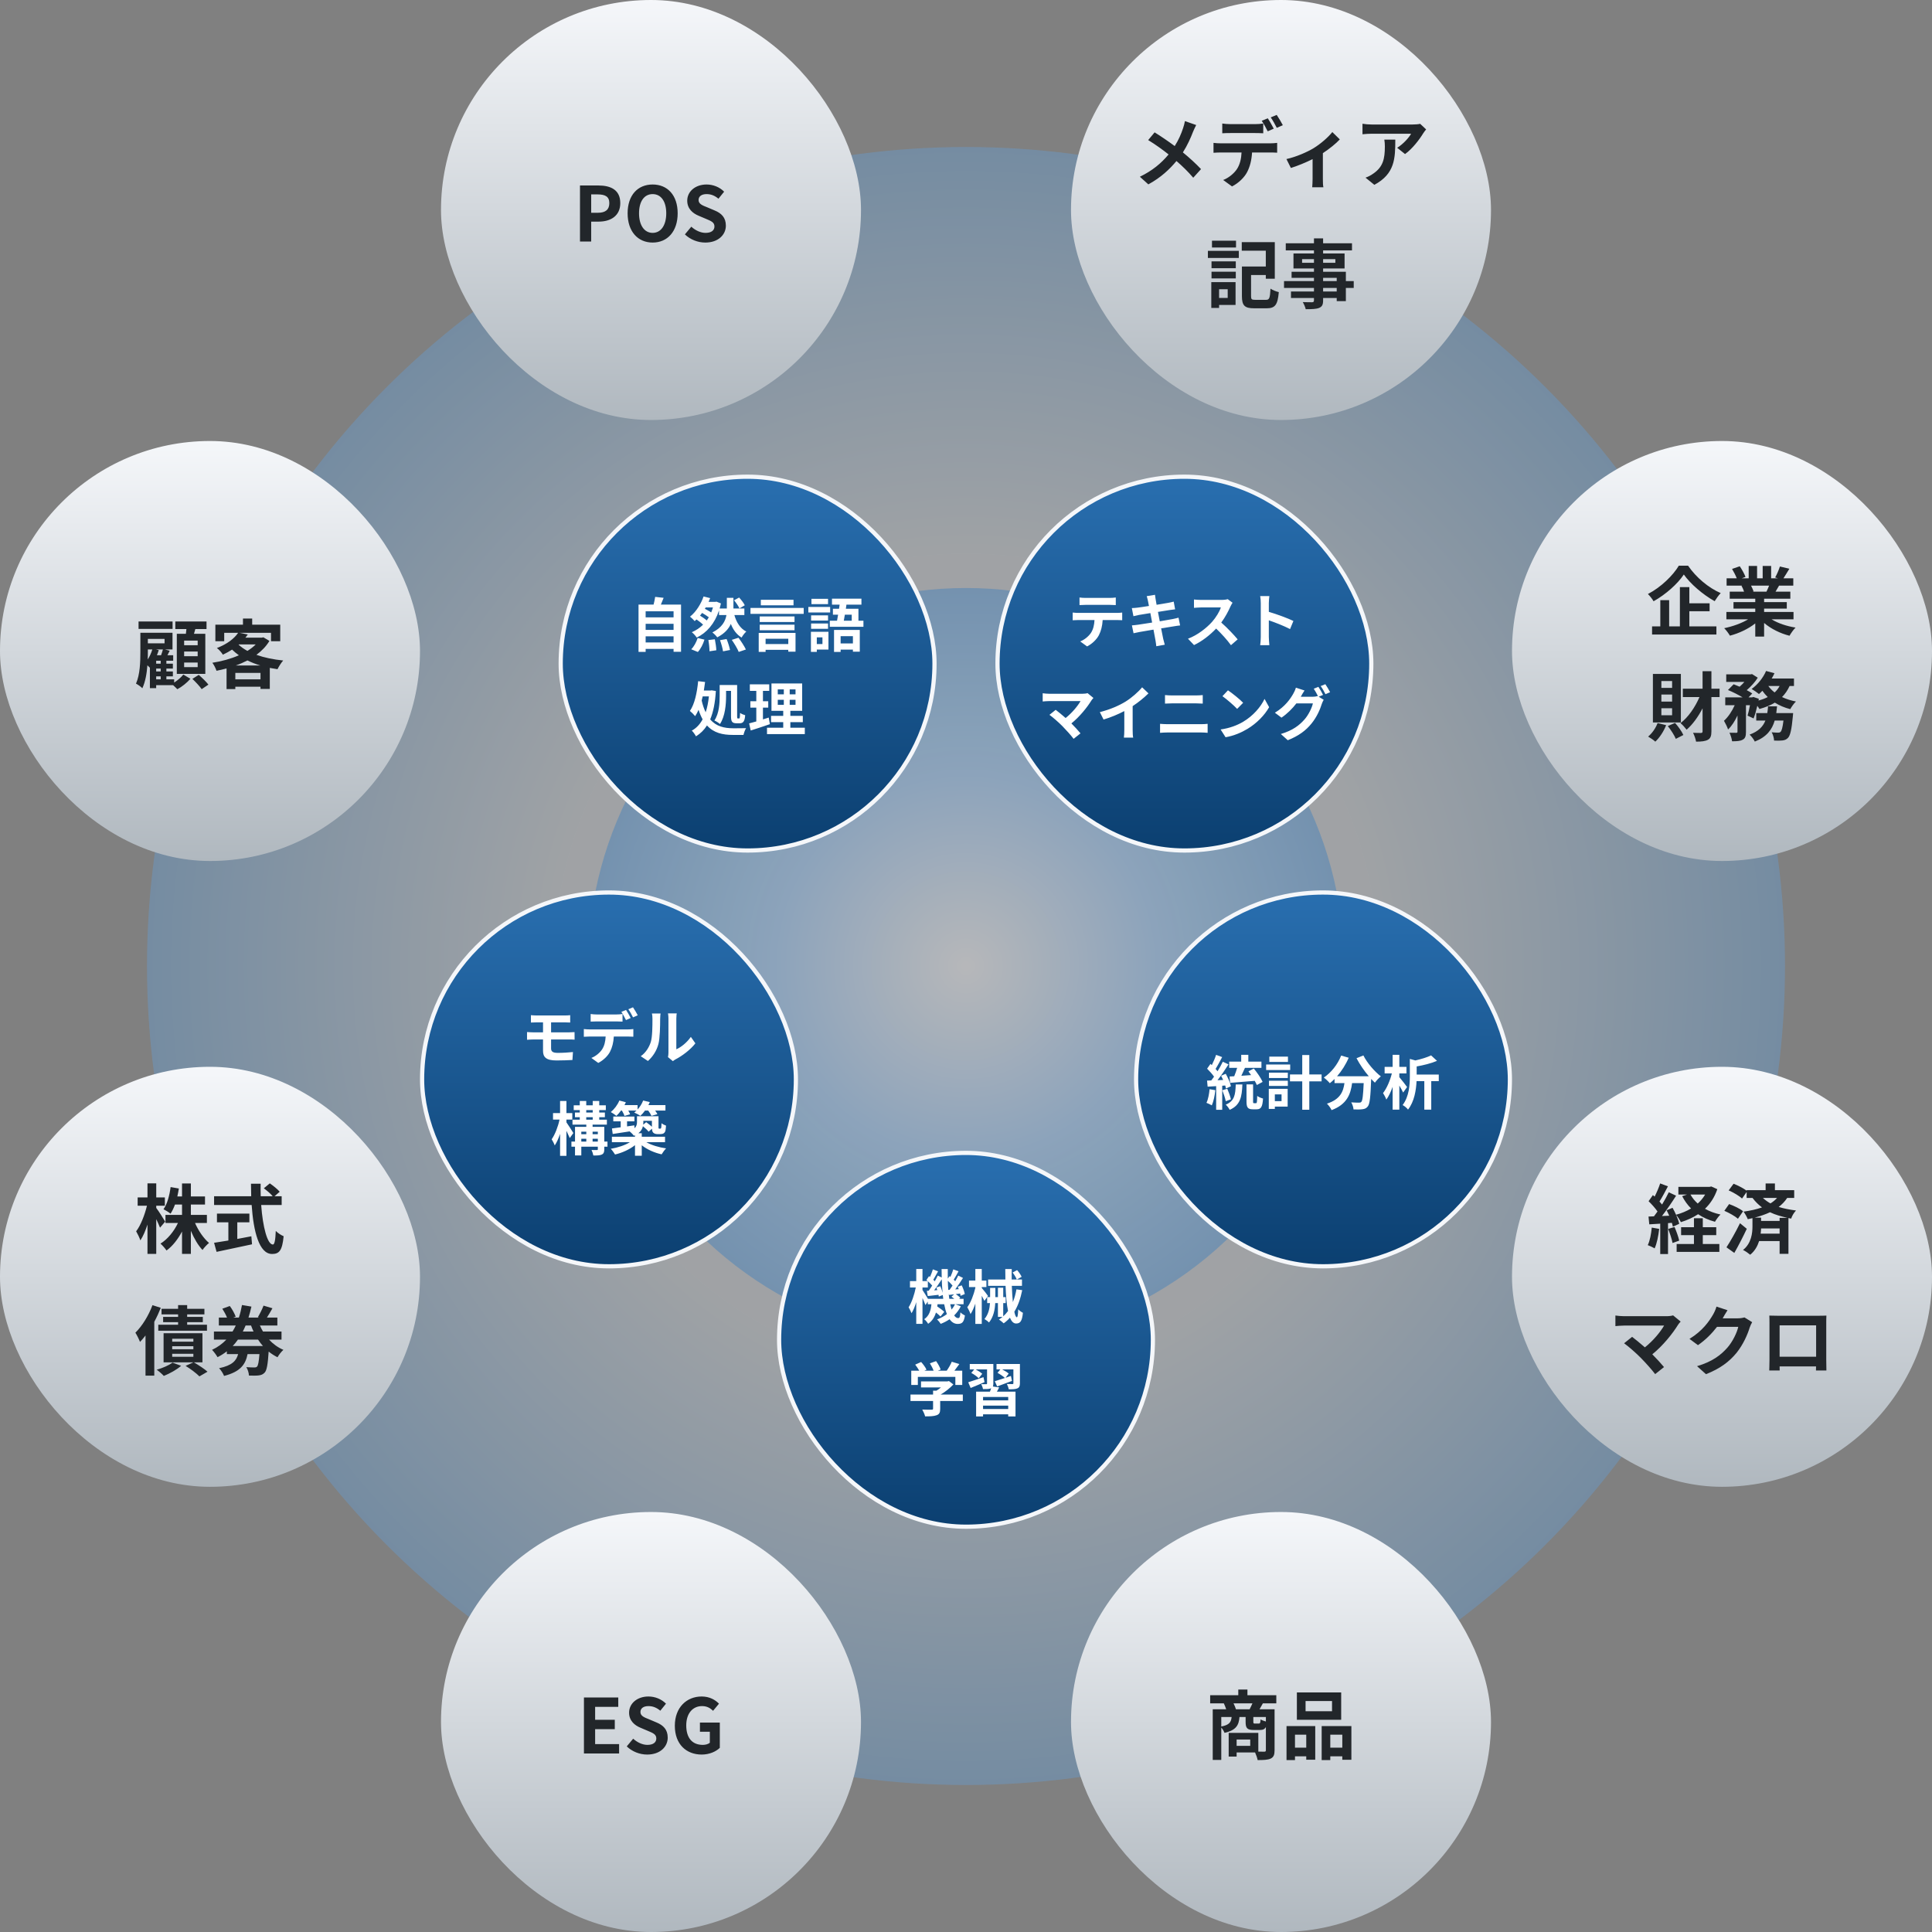 <svg width="460" height="460" viewBox="0 0 460 460" fill="none" xmlns="http://www.w3.org/2000/svg">
<rect x="0" y="0" width="460" height="460" fill="#808080" stroke="none"/>
<circle opacity="0.3" cx="230" cy="230" r="195" fill="url(#paint0_radial_58_1372)"/>
<circle opacity="0.3" cx="230" cy="230" r="90" fill="url(#paint1_radial_58_1372)"/>
<rect x="237.5" y="113.5" width="89" height="89" rx="44.5" fill="url(#paint2_linear_58_1372)"/>
<rect x="237.5" y="113.5" width="89" height="89" rx="44.5" stroke="#F5F7FA"/>
<path d="M257.026 142.262C257.488 142.332 258.062 142.36 258.524 142.36H264.152C264.628 142.36 265.188 142.332 265.664 142.262V144.068C265.188 144.04 264.642 144.012 264.152 144.012H258.538C258.048 144.012 257.46 144.04 257.026 144.068V142.262ZM255.402 145.846C255.822 145.888 256.312 145.93 256.746 145.93H265.916C266.21 145.93 266.826 145.902 267.19 145.846V147.666C266.84 147.638 266.308 147.624 265.916 147.624H262.542C262.458 149.066 262.15 150.242 261.646 151.222C261.156 152.188 260.078 153.28 258.832 153.91L257.194 152.72C258.188 152.342 259.168 151.53 259.728 150.718C260.302 149.85 260.54 148.8 260.596 147.624H256.746C256.326 147.624 255.794 147.652 255.402 147.68V145.846ZM273.308 143.004C273.224 142.598 273.126 142.276 273.028 141.94L275.002 141.618C275.044 141.898 275.086 142.374 275.156 142.71C275.184 142.906 275.268 143.368 275.38 143.998C276.57 143.802 277.634 143.634 278.138 143.536C278.586 143.452 279.118 143.34 279.454 143.242L279.79 145.076C279.482 145.104 278.922 145.188 278.502 145.244C277.928 145.342 276.864 145.51 275.702 145.692C275.842 146.392 275.982 147.162 276.136 147.932C277.396 147.722 278.544 147.526 279.174 147.4C279.72 147.288 280.238 147.176 280.602 147.064L280.98 148.912C280.602 148.94 280.028 149.038 279.496 149.122C278.824 149.234 277.69 149.416 276.458 149.612C276.682 150.76 276.878 151.698 276.962 152.132C277.06 152.552 277.2 153.056 277.326 153.504L275.31 153.868C275.24 153.35 275.198 152.86 275.114 152.454C275.044 152.048 274.862 151.082 274.638 149.906C273.21 150.144 271.894 150.368 271.292 150.48C270.69 150.592 270.214 150.69 269.892 150.774L269.5 148.898C269.878 148.884 270.508 148.8 270.956 148.744C271.6 148.66 272.902 148.45 274.316 148.226C274.176 147.47 274.022 146.686 273.896 145.972C272.664 146.168 271.586 146.35 271.152 146.42C270.704 146.518 270.34 146.588 269.864 146.714L269.486 144.782C269.934 144.768 270.354 144.74 270.788 144.684C271.278 144.628 272.356 144.474 273.56 144.278C273.448 143.69 273.35 143.228 273.308 143.004ZM293.464 143.508C293.352 143.662 293.1 144.096 292.974 144.376C292.498 145.468 291.714 146.966 290.776 148.226C292.162 149.43 293.856 151.222 294.682 152.23L293.086 153.616C292.176 152.356 290.874 150.928 289.558 149.654C288.074 151.222 286.212 152.678 284.294 153.588L282.852 152.076C285.106 151.236 287.276 149.528 288.592 148.058C289.516 147.008 290.37 145.622 290.678 144.628H285.932C285.344 144.628 284.574 144.712 284.28 144.726V142.738C284.658 142.794 285.512 142.836 285.932 142.836H290.874C291.476 142.836 292.036 142.752 292.316 142.654L293.464 143.508ZM300.184 151.656V143.606C300.184 143.116 300.142 142.416 300.044 141.926H302.228C302.172 142.416 302.102 143.032 302.102 143.606V145.678C303.978 146.224 306.666 147.218 307.954 147.848L307.156 149.78C305.714 149.024 303.614 148.212 302.102 147.694V151.656C302.102 152.062 302.172 153.042 302.228 153.616H300.044C300.128 153.056 300.184 152.216 300.184 151.656ZM260.342 166.18C260.146 166.404 259.978 166.586 259.866 166.768C258.858 168.406 257.066 170.646 255.092 172.242C255.89 173.04 256.716 173.95 257.262 174.608L255.624 175.91C255.036 175.126 253.86 173.81 252.95 172.886C252.138 172.06 250.71 170.8 249.87 170.198L251.354 169.008C251.914 169.428 252.838 170.184 253.72 170.954C255.302 169.694 256.618 168.07 257.276 166.922H249.87C249.31 166.922 248.554 166.992 248.26 167.02V165.06C248.624 165.116 249.394 165.186 249.87 165.186H257.64C258.172 165.186 258.648 165.13 258.942 165.032L260.342 166.18ZM261.868 169.554C264.374 168.91 266.432 168 267.986 167.048C269.428 166.152 271.024 164.752 271.934 163.646L273.446 165.088C272.382 166.138 271.038 167.23 269.68 168.126V173.782C269.68 174.398 269.708 175.266 269.806 175.616H267.594C267.65 175.28 267.692 174.398 267.692 173.782V169.302C266.25 170.058 264.472 170.814 262.75 171.318L261.868 169.554ZM277.38 165.494C277.884 165.55 278.542 165.578 279.018 165.578H284.814C285.374 165.578 285.976 165.536 286.368 165.494V167.524C285.962 167.51 285.304 167.468 284.814 167.468H279.032C278.5 167.468 277.856 167.496 277.38 167.524V165.494ZM276.204 172.34C276.75 172.382 277.408 172.424 277.954 172.424H285.99C286.466 172.424 287.054 172.396 287.53 172.34V174.482C287.04 174.426 286.41 174.398 285.99 174.398H277.954C277.408 174.398 276.722 174.44 276.204 174.482V172.34ZM292.374 164.36C293.354 165.018 295.174 166.474 295.986 167.328L294.558 168.784C293.83 168 292.08 166.474 291.058 165.76L292.374 164.36ZM290.624 173.684C292.808 173.376 294.628 172.662 295.986 171.85C298.38 170.436 300.2 168.294 301.082 166.404L302.174 168.378C301.11 170.268 299.248 172.2 296.994 173.558C295.58 174.412 293.774 175.196 291.8 175.532L290.624 173.684ZM313.906 163.534C314.256 164.038 314.76 164.934 315.012 165.452L313.976 165.886L315.166 166.614C315.012 166.88 314.816 167.272 314.704 167.622C314.326 168.868 313.528 170.73 312.254 172.284C310.924 173.922 309.244 175.196 306.612 176.246L304.96 174.762C307.816 173.908 309.37 172.69 310.602 171.29C311.554 170.212 312.366 168.518 312.59 167.482H308.656C307.718 168.7 306.5 169.932 305.114 170.87L303.546 169.694C305.996 168.21 307.228 166.39 307.914 165.186C308.124 164.85 308.418 164.206 308.544 163.73L310.602 164.402C310.266 164.892 309.902 165.522 309.748 165.83C309.734 165.858 309.72 165.872 309.706 165.9H312.506C312.94 165.9 313.416 165.83 313.724 165.732L313.822 165.788C313.542 165.228 313.15 164.486 312.8 163.982L313.906 163.534ZM315.558 162.904C315.922 163.422 316.44 164.318 316.692 164.808L315.586 165.284C315.292 164.696 314.844 163.884 314.452 163.352L315.558 162.904Z" fill="white"/>
<rect x="133.5" y="113.5" width="89" height="89" rx="44.5" fill="url(#paint3_linear_58_1372)"/>
<rect x="133.5" y="113.5" width="89" height="89" rx="44.5" stroke="#F5F7FA"/>
<path d="M153.724 152.964H160.374V151.508H153.724V152.964ZM160.374 148.526H153.724V149.968H160.374V148.526ZM160.374 145.544H153.724V146.986H160.374V145.544ZM157.35 143.948H162.152V155.19H160.374V154.504H153.724V155.204H152.03V143.948H155.614C155.768 143.346 155.922 142.674 155.992 142.114L158.008 142.338C157.798 142.898 157.574 143.444 157.35 143.948ZM177.328 144.116L176.054 144.858C175.83 144.326 175.27 143.514 174.78 142.926L175.984 142.268C176.488 142.828 177.09 143.584 177.328 144.116ZM166.156 155.232L164.574 154.588C165.19 154 165.792 152.922 166.114 151.9L167.724 152.292C167.416 153.356 166.828 154.504 166.156 155.232ZM168.662 152.39L170.202 152.208C170.37 153.062 170.538 154.168 170.552 154.826L168.928 155.064C168.928 154.392 168.816 153.244 168.662 152.39ZM168.27 147.728C168.452 147.49 168.606 147.238 168.76 146.972C168.354 146.65 167.738 146.258 167.164 145.936C167.01 146.16 166.842 146.37 166.674 146.58C167.234 146.93 167.85 147.35 168.27 147.728ZM169.754 144.62H168.018L167.822 144.956C168.34 145.208 168.9 145.53 169.334 145.824C169.488 145.446 169.628 145.04 169.754 144.62ZM177.23 146.44H174.85C175.354 148.204 176.236 149.632 177.692 150.374C177.314 150.682 176.81 151.354 176.572 151.802C175.382 151.074 174.57 149.968 174.01 148.554C173.478 149.744 172.498 150.864 170.776 151.746C170.51 151.382 170.02 150.878 169.614 150.584C171.938 149.408 172.722 147.882 172.96 146.44H171.196V145.334C170.146 148.54 168.242 150.668 165.89 151.802C165.652 151.424 165.078 150.78 164.714 150.528C165.722 150.094 166.632 149.492 167.402 148.736C167.01 148.344 166.408 147.882 165.834 147.49C165.694 147.63 165.54 147.756 165.4 147.882C165.12 147.574 164.63 147.07 164.294 146.818C165.778 145.656 166.968 143.654 167.514 142.016L169.082 142.408C168.97 142.702 168.844 143.01 168.704 143.304H170.314L170.58 143.248L171.644 143.668C171.56 144.088 171.448 144.494 171.336 144.886H173.058V142.338H174.626V144.886H177.23V146.44ZM171.434 152.418L173.002 152.152C173.338 152.978 173.688 154.07 173.814 154.756L172.148 155.078C172.064 154.406 171.742 153.272 171.434 152.418ZM174.234 152.348L175.83 151.844C176.46 152.698 177.244 153.874 177.594 154.644L175.886 155.218C175.606 154.476 174.85 153.244 174.234 152.348ZM188.934 142.814V144.116H181.15V142.814H188.934ZM187.688 152.082H182.284V153.342H187.688V152.082ZM180.646 155.204V150.696H189.41V155.162H187.688V154.714H182.284V155.204H180.646ZM180.884 150.052V148.736H189.172V150.052H180.884ZM189.172 146.776V148.092H180.884V146.776H189.172ZM178.686 144.746H191.356V146.16H178.686V144.746ZM197.152 142.576V143.836H193.204V142.576H197.152ZM197.656 144.508V145.824H192.462V144.508H197.656ZM197.152 146.51V147.756H193.12V146.51H197.152ZM193.12 149.716V148.456H197.152V149.716H193.12ZM195.822 151.746H194.478V153.342H195.822V151.746ZM197.25 150.43V154.658H194.478V155.204H193.078V150.43H197.25ZM203.074 151.466H200.148V153.202H203.074V151.466ZM198.58 155.218V149.982H204.712V155.162H203.074V154.672H200.148V155.218H198.58ZM202.794 146.356H201.156C201.072 146.86 200.988 147.35 200.904 147.784H202.794V146.356ZM204.39 147.784H205.58V149.24H197.572V147.784H199.294C199.378 147.35 199.462 146.86 199.546 146.356H198.314V144.942H199.77C199.812 144.606 199.868 144.284 199.91 143.962H198.09V142.534H205.104V143.962H201.534L201.394 144.942H204.39V147.784ZM172.876 164.494V165.698C172.876 167.658 172.666 170.514 171.42 172.39C171.14 172.124 170.454 171.69 170.09 171.55C171.252 169.828 171.35 167.392 171.35 165.684V163.094H175.508V170.514C175.508 171.004 175.536 171.06 175.69 171.06H175.984C176.138 171.06 176.18 170.794 176.208 169.744C176.516 169.968 177.048 170.192 177.426 170.29C177.314 171.718 176.964 172.208 176.124 172.208H175.368C174.29 172.208 174.052 171.788 174.052 170.514V164.494H172.876ZM168.788 165.81H167.304C167.234 166.146 167.15 166.468 167.066 166.79C167.318 167.896 167.64 168.82 168.018 169.59C168.382 168.498 168.634 167.224 168.788 165.81ZM169.446 164.368L170.44 164.522C170.272 167.35 169.824 169.548 169.096 171.284C170.538 172.978 172.442 173.384 174.556 173.398C175.13 173.398 176.95 173.398 177.636 173.37C177.384 173.762 177.118 174.532 177.02 174.98H174.472C172.078 174.98 169.95 174.518 168.326 172.726C167.64 173.818 166.772 174.658 165.708 175.316C165.484 174.882 165.05 174.266 164.714 173.958C165.778 173.384 166.646 172.474 167.29 171.27C166.926 170.612 166.604 169.87 166.324 169.002C166.086 169.562 165.806 170.066 165.512 170.514C165.274 170.206 164.63 169.562 164.266 169.268C165.386 167.644 165.96 164.956 166.226 162.184L167.878 162.38C167.794 163.066 167.696 163.738 167.584 164.41H169.152L169.446 164.368ZM183.026 170.85L183.306 172.418C181.766 172.964 180.086 173.496 178.742 173.93L178.364 172.236C178.854 172.11 179.428 171.956 180.072 171.774V168.484H178.658V166.958H180.072V164.494H178.532V162.94H183.152V164.494H181.654V166.958H182.914V168.484H181.654V171.284C182.116 171.144 182.578 171.004 183.026 170.85ZM185.182 166.622V167.826H186.624V166.622H185.182ZM185.182 164.144V165.32H186.624V164.144H185.182ZM189.41 165.32V164.144H188.024V165.32H189.41ZM189.41 167.826V166.622H188.024V167.826H189.41ZM188.178 173.272H191.622V174.784H182.62V173.272H186.484V171.942H183.586V170.444H186.484V169.24H183.684V162.73H190.992V169.24H188.178V170.444H191.146V171.942H188.178V173.272Z" fill="white"/>
<rect x="270.5" y="212.5" width="89" height="89" rx="44.5" fill="url(#paint4_linear_58_1372)"/>
<rect x="270.5" y="212.5" width="89" height="89" rx="44.5" stroke="#F5F7FA"/>
<path d="M292.894 257.82L292.754 256.308C293.09 256.294 293.468 256.28 293.86 256.252C294.112 255.636 294.378 254.908 294.56 254.25H292.67V252.766H295.526V251.142H297.22V252.766H300.342V254.25H296.422C296.142 254.88 295.834 255.552 295.554 256.14C296.31 256.084 297.094 256.028 297.878 255.972C297.668 255.664 297.458 255.37 297.248 255.09L298.522 254.404C299.306 255.37 300.244 256.7 300.622 257.596L299.25 258.338C299.124 258.044 298.956 257.708 298.746 257.344C296.66 257.512 294.476 257.694 292.894 257.82ZM287.994 259.332L289.366 259.57C289.226 260.886 288.932 262.286 288.526 263.182C288.232 263 287.616 262.706 287.252 262.58C287.658 261.754 287.882 260.508 287.994 259.332ZM291.718 258.45L291.004 258.506V264.232H289.562V258.604L287.532 258.73L287.392 257.288L288.4 257.246C288.61 256.98 288.834 256.672 289.058 256.35C288.652 255.748 287.98 255.006 287.406 254.446L288.204 253.312C288.302 253.396 288.414 253.494 288.526 253.592C288.918 252.822 289.31 251.898 289.548 251.156L290.99 251.688C290.486 252.64 289.926 253.718 289.422 254.502C289.604 254.698 289.758 254.894 289.898 255.062C290.374 254.278 290.822 253.48 291.144 252.794L292.502 253.424C291.732 254.642 290.766 256.056 289.884 257.19L291.228 257.134C291.074 256.784 290.906 256.434 290.738 256.126L291.844 255.664C292.376 256.616 292.922 257.834 293.076 258.632L291.9 259.164C291.858 258.954 291.802 258.716 291.718 258.45ZM293.076 261.74L291.844 262.188C291.718 261.488 291.354 260.41 291.032 259.584L292.208 259.22C292.558 260.018 292.922 261.04 293.076 261.74ZM294.224 258.198H295.806C295.694 261.166 295.316 263.14 292.782 264.246C292.6 263.868 292.18 263.294 291.844 263.014C293.958 262.132 294.14 260.634 294.224 258.198ZM298.578 262.664H299.04C299.264 262.664 299.306 262.44 299.334 260.928C299.642 261.194 300.3 261.446 300.72 261.558C300.594 263.588 300.216 264.12 299.208 264.12H298.284C297.066 264.12 296.786 263.644 296.786 262.23V258.184H298.354V262.216C298.354 262.622 298.382 262.664 298.578 262.664ZM306.656 251.576V252.836H302.218V251.576H306.656ZM307.188 253.452V254.768H301.462V253.452H307.188ZM305.13 260.564H303.534V262.174H305.13V260.564ZM306.586 259.248V263.476H303.534V264.022H302.092V259.248H306.586ZM302.134 258.562V257.316H306.628V258.562H302.134ZM302.134 256.672V255.398H306.628V256.672H302.134ZM314.664 255.818V257.47H311.738V264.218H310.058V257.47H307.132V255.818H310.058V251.198H311.738V255.818H314.664ZM322.98 251.954L324.618 251.296C325.5 253.074 327.25 255.104 328.776 256.28C328.328 256.63 327.684 257.302 327.362 257.778C327.068 257.512 326.774 257.204 326.466 256.882V256.98C326.312 261.208 326.144 262.86 325.654 263.448C325.304 263.896 324.926 264.036 324.38 264.106C323.904 264.176 323.092 264.176 322.266 264.148C322.238 263.644 322.014 262.944 321.72 262.468C322.49 262.524 323.218 262.538 323.568 262.538C323.82 262.538 323.974 262.51 324.128 262.342C324.408 262.048 324.562 260.802 324.688 257.876H321.93C321.58 260.564 320.67 262.958 317.044 264.316C316.834 263.84 316.344 263.154 315.938 262.776C319.102 261.754 319.83 259.92 320.11 257.876H317.744V256.896C317.38 257.274 317.002 257.61 316.624 257.904C316.316 257.526 315.602 256.854 315.196 256.56C316.946 255.384 318.486 253.452 319.326 251.324L321.118 251.842C320.432 253.452 319.452 254.992 318.346 256.252H325.906C324.8 254.964 323.75 253.424 322.98 251.954ZM335.02 258.814L334.082 260.13C333.886 259.696 333.536 259.066 333.172 258.464V264.204H331.576V258.772C331.156 259.962 330.638 261.054 330.078 261.81C329.924 261.334 329.56 260.676 329.294 260.256C330.176 259.15 330.988 257.246 331.394 255.58H329.672V254.012H331.576V251.142H333.172V254.012H334.866V255.58H333.172V256.462C333.648 257.008 334.768 258.45 335.02 258.814ZM342.566 255.846V257.414H340.774V264.204H339.122V257.414H337.274C337.176 259.556 336.742 262.286 335.244 264.19C335.006 263.84 334.362 263.294 333.956 263.112C335.524 261.054 335.678 258.24 335.678 256.168V252.122L336.994 252.486C338.408 252.164 339.794 251.744 340.732 251.282L342.146 252.584C340.746 253.186 338.954 253.62 337.302 253.914V255.846H342.566Z" fill="white"/>
<rect x="185.5" y="274.5" width="89" height="89" rx="44.5" fill="url(#paint5_linear_58_1372)"/>
<rect x="185.5" y="274.5" width="89" height="89" rx="44.5" stroke="#F5F7FA"/>
<path d="M227.382 310.528H226.248C226.346 310.99 226.458 311.424 226.57 311.802C226.892 311.41 227.172 310.99 227.382 310.528ZM220.942 309.24H224.582C224.554 308.946 224.512 308.638 224.47 308.33L223.518 308.708C223.504 308.582 223.49 308.442 223.462 308.288C222.552 308.386 221.684 308.498 220.9 308.582L220.676 307.35L221.11 307.322C221.376 306.958 221.67 306.538 221.95 306.09C221.684 305.768 221.292 305.376 220.914 305.054V306.538H219.64V307.14C219.934 307.574 220.606 308.652 220.942 309.24ZM222.944 306.538L223.882 306.244C224.106 306.72 224.316 307.322 224.428 307.812C224.33 306.79 224.26 305.712 224.232 304.592C223.672 305.46 223.014 306.44 222.412 307.224L223.168 307.168C223.098 306.944 223.028 306.734 222.944 306.538ZM225.786 307.126L226.094 307.098C226.318 306.804 226.556 306.454 226.794 306.09C226.5 305.726 226.08 305.306 225.674 304.956C225.688 305.712 225.73 306.426 225.786 307.126ZM226.024 309.24H227.214C227.004 309.058 226.766 308.876 226.542 308.722L227.172 308.176C226.738 308.218 226.332 308.274 225.94 308.316L225.856 307.924C225.898 308.386 225.954 308.82 226.024 309.24ZM227.466 310.528L228.768 311.018C228.362 311.83 227.83 312.558 227.186 313.188C227.466 313.608 227.774 313.832 228.124 313.832C228.474 313.832 228.6 313.566 228.67 312.46C228.978 312.782 229.426 313.062 229.748 313.216C229.496 314.798 229.104 315.218 228.012 315.218C227.228 315.218 226.598 314.812 226.094 314.098C225.45 314.546 224.736 314.91 223.98 315.204C223.798 314.896 223.392 314.406 223.112 314.14C223.994 313.818 224.778 313.398 225.45 312.88C225.184 312.208 224.974 311.424 224.806 310.528H223.224C223.21 310.71 223.182 310.892 223.154 311.06C223.77 311.466 224.456 311.97 224.82 312.348L223.924 313.454C223.686 313.188 223.28 312.838 222.846 312.502C222.524 313.566 221.978 314.504 220.984 315.19C220.802 314.854 220.382 314.336 220.046 314.098C221.278 313.272 221.628 311.942 221.768 310.528H220.9V309.898L220.34 310.724C220.2 310.304 219.92 309.66 219.64 309.044V315.204H218.156V310.038C217.834 311.06 217.456 311.998 217.036 312.67C216.882 312.236 216.56 311.634 216.336 311.256C217.064 310.15 217.722 308.204 218.044 306.538H216.658V305.026H218.156V302.142H219.64V305.026H220.886C220.788 304.928 220.676 304.844 220.578 304.76L221.194 303.85L221.432 304.032C221.684 303.444 221.964 302.744 222.118 302.226L223.35 302.702C222.958 303.374 222.552 304.144 222.216 304.704C222.342 304.83 222.468 304.956 222.566 305.068C222.846 304.592 223.084 304.13 223.28 303.71L224.218 304.172C224.204 303.514 224.19 302.842 224.19 302.156H225.66C225.646 302.94 225.646 303.696 225.66 304.438L226.066 303.85L226.29 304.018C226.556 303.444 226.822 302.744 226.976 302.226L228.222 302.688C227.83 303.388 227.424 304.144 227.074 304.69C227.2 304.816 227.326 304.942 227.438 305.054C227.704 304.592 227.956 304.116 228.152 303.71L229.286 304.27C228.726 305.152 228.054 306.174 227.438 307L228.278 306.944C228.208 306.748 228.124 306.552 228.04 306.37L228.978 306.034C229.3 306.692 229.622 307.56 229.706 308.106L228.712 308.526C228.684 308.372 228.656 308.176 228.6 307.98L227.564 308.12C227.97 308.386 228.404 308.736 228.628 309.002L228.362 309.24H229.426V310.528H227.466ZM235.236 308.554L234.382 309.73C234.242 309.436 234.004 308.96 233.752 308.512V315.218H232.226V310.388C231.876 311.368 231.498 312.264 231.078 312.88C230.938 312.418 230.56 311.676 230.308 311.242C231.12 310.192 231.834 308.288 232.226 306.636V306.44H230.714V304.9H232.226V302.142H233.752V304.9H234.858V306.44H233.752V306.664C234.102 307.042 235.04 308.232 235.236 308.554ZM241.102 302.982L242.166 302.408C242.6 302.884 243.048 303.542 243.244 304.004L242.096 304.648C241.928 304.2 241.494 303.486 241.102 302.982ZM242.012 306.986L243.384 307.182C242.978 309.198 242.376 310.906 241.508 312.32C241.676 313.146 241.886 313.636 242.11 313.636C242.278 313.636 242.39 313.034 242.432 311.732C242.726 312.068 243.202 312.404 243.552 312.572C243.342 314.546 242.95 315.12 241.914 315.12C241.298 315.12 240.822 314.602 240.458 313.734C240.024 314.238 239.52 314.686 238.974 315.078C238.75 314.854 238.176 314.378 237.84 314.168C238.148 313.972 238.428 313.762 238.694 313.552H237.602V310.262H236.958C236.874 311.872 236.552 313.552 235.474 314.882C235.236 314.616 234.732 314.238 234.396 314.056C235.334 312.936 235.628 311.578 235.712 310.262H235.04V308.834H235.74V306.636H236.986V308.834H237.602V306.608H238.862V308.834H239.45V310.262H238.862V313.412C239.282 313.034 239.66 312.614 240.01 312.138C239.674 310.542 239.506 308.428 239.422 306.146H235.264V304.648H239.38C239.366 303.836 239.352 302.982 239.352 302.156H240.892C240.878 302.996 240.864 303.836 240.878 304.648H243.328V306.146H240.906C240.962 307.574 241.046 308.904 241.158 310.024C241.536 309.114 241.816 308.092 242.012 306.986ZM218.534 327.824V329.756H216.966V326.354H218.87C218.618 325.892 218.24 325.346 217.904 324.912L219.318 324.282C219.808 324.828 220.368 325.57 220.592 326.116L220.088 326.354H222.286C222.09 325.808 221.74 325.136 221.404 324.604L222.874 324.072C223.322 324.674 223.784 325.528 223.966 326.088L223.294 326.354H225.408C225.87 325.696 226.346 324.884 226.612 324.226L228.418 324.772C228.04 325.304 227.62 325.864 227.242 326.354H229.104V329.756H227.466V327.824H218.534ZM229.244 332.038V333.564H223.854V335.426C223.854 336.294 223.672 336.728 222.986 336.966C222.328 337.204 221.46 337.232 220.27 337.232C220.158 336.756 219.836 336.056 219.584 335.608C220.48 335.65 221.516 335.65 221.796 335.636C222.09 335.636 222.16 335.58 222.16 335.384V333.564H216.784V332.038H222.16V331.114H222.958C223.322 330.89 223.7 330.624 224.036 330.344H219.29V328.902H225.576L225.94 328.818L226.99 329.63C226.192 330.484 225.1 331.38 223.952 332.038H229.244ZM234.158 327.894L234.41 329.084C233.29 329.574 232.1 330.064 231.106 330.47L230.532 329.112C231.442 328.832 232.814 328.356 234.158 327.894ZM240.052 333.424V332.612H234.06V333.424H240.052ZM234.06 335.482H240.052V334.67H234.06V335.482ZM236.398 330.12L237.896 330.33C237.728 330.694 237.532 331.044 237.35 331.352H241.788V337.246H240.052V336.742H234.06V337.246H232.408V331.352H235.698C235.81 331.086 235.908 330.792 235.992 330.54L235.95 330.554C235.516 330.736 234.9 330.736 234.046 330.736C233.99 330.372 233.794 329.882 233.626 329.56C234.102 329.574 234.648 329.574 234.802 329.574C234.956 329.574 235.012 329.518 235.012 329.378V326.046H232.31C232.87 326.354 233.528 326.774 233.864 327.096L233.024 328.16C232.674 327.768 231.89 327.222 231.26 326.886L231.96 326.046H230.896V324.758H236.51V329.392C236.51 329.7 236.482 329.938 236.398 330.12ZM242.838 324.758V329.35C242.838 330.022 242.698 330.358 242.222 330.568C241.76 330.778 241.088 330.792 240.178 330.778C240.108 330.386 239.912 329.868 239.73 329.518C240.262 329.546 240.878 329.546 241.046 329.546C241.228 329.532 241.284 329.49 241.284 329.336V326.046H238.61C239.184 326.34 239.828 326.746 240.164 327.04L239.408 328.048C239.828 327.894 240.262 327.754 240.696 327.6L240.948 328.79C239.744 329.252 238.456 329.728 237.42 330.106L236.86 328.86C237.504 328.664 238.358 328.398 239.268 328.09C238.876 327.698 238.106 327.194 237.504 326.872L238.176 326.046H237.266V324.758H242.838Z" fill="white"/>
<rect x="100.5" y="212.5" width="89" height="89" rx="44.5" fill="url(#paint6_linear_58_1372)"/>
<rect x="100.5" y="212.5" width="89" height="89" rx="44.5" stroke="#F5F7FA"/>
<path d="M126.408 241.71C126.814 241.738 127.262 241.78 127.766 241.78H134.5C134.976 241.78 135.438 241.752 135.76 241.71V243.46C135.396 243.446 135.004 243.418 134.5 243.418H131.21V245.798H135.438C135.732 245.798 136.432 245.77 136.796 245.742L136.81 247.534C136.418 247.492 135.788 247.492 135.48 247.492H131.21V249.634C131.21 250.404 131.686 250.684 132.806 250.684C134.066 250.684 135.298 250.6 136.418 250.488L136.292 252.378C135.382 252.434 133.8 252.49 132.484 252.49C129.922 252.49 129.292 251.608 129.292 250.194V247.492H127.01C126.604 247.492 125.904 247.534 125.484 247.562V245.728C125.876 245.756 126.576 245.798 127.01 245.798H129.292V243.418H127.766C127.262 243.418 126.814 243.432 126.408 243.46V241.71ZM140.632 241.43C141.08 241.5 141.654 241.542 142.13 241.542H146.708C147.184 241.542 147.744 241.5 148.22 241.43V243.236C147.744 243.208 147.198 243.194 146.708 243.194H142.13C141.654 243.194 141.052 243.208 140.632 243.236V241.43ZM139.008 245.014C139.428 245.07 139.918 245.098 140.352 245.098H149.522C149.816 245.098 150.432 245.07 150.796 245.014V246.834C150.446 246.806 149.914 246.792 149.522 246.792H146.148C146.064 248.234 145.756 249.41 145.252 250.39C144.762 251.37 143.684 252.448 142.438 253.078L140.8 251.888C141.794 251.51 142.774 250.712 143.334 249.886C143.908 249.018 144.146 247.968 144.202 246.792H140.352C139.946 246.792 139.4 246.82 139.008 246.848V245.014ZM149.06 240.464C149.41 240.982 149.9 241.864 150.166 242.382L149.046 242.872C148.752 242.298 148.318 241.458 147.94 240.926L149.06 240.464ZM150.712 239.834C151.076 240.366 151.594 241.248 151.846 241.738L150.726 242.228C150.432 241.64 149.984 240.828 149.606 240.296L150.712 239.834ZM159.042 251.692C159.098 251.426 159.154 251.034 159.154 250.656V242.494C159.154 241.864 159.056 241.332 159.042 241.29H161.128C161.114 241.332 161.03 241.878 161.03 242.508V249.83C162.164 249.34 163.55 248.234 164.488 246.876L165.566 248.416C164.404 249.928 162.388 251.44 160.82 252.238C160.512 252.406 160.344 252.546 160.218 252.658L159.042 251.692ZM152.56 251.482C153.792 250.614 154.548 249.326 154.94 248.136C155.332 246.932 155.346 244.286 155.346 242.592C155.346 242.032 155.304 241.654 155.22 241.304H157.278C157.264 241.374 157.18 241.99 157.18 242.578C157.18 244.23 157.138 247.184 156.76 248.598C156.34 250.18 155.458 251.552 154.268 252.616L152.56 251.482ZM136.516 269.772L135.662 270.962C135.48 270.528 135.172 269.87 134.864 269.24V275.204H133.352V269.968C132.988 271.046 132.554 272.026 132.078 272.726C131.924 272.264 131.588 271.634 131.35 271.256C132.134 270.164 132.876 268.218 133.226 266.566H131.672V265.026H133.352V262.142H134.864V265.026H136.264V266.566H134.864V267.224C135.256 267.77 136.292 269.38 136.516 269.772ZM141.094 271.802H142.34V271.13H141.094V271.802ZM138.406 271.13V271.802H139.596V271.13H138.406ZM139.596 269.45H138.406V270.052H139.596V269.45ZM142.34 269.45H141.094V270.052H142.34V269.45ZM139.582 266.006V266.594H141.122V266.006H139.582ZM139.582 264.312V264.886H141.122V264.312H139.582ZM144.636 271.802V273.02H143.88V273.622C143.88 274.322 143.74 274.672 143.278 274.896C142.816 275.106 142.158 275.12 141.276 275.12C141.206 274.728 141.024 274.182 140.842 273.804C141.36 273.832 141.934 273.818 142.102 273.818C142.284 273.818 142.34 273.776 142.34 273.608V273.02H138.406V275.106H136.908V273.02H136.054V271.802H136.908V268.302H139.596V267.77H136.306V266.594H138.042V266.006H136.894V264.886H138.042V264.312H136.6V263.164H138.042V262.142H139.582V263.164H141.122V262.142H142.676V263.164H144.244V264.312H142.676V264.886H144.02V266.006H142.676V266.594H144.496V267.77H141.094V268.302H143.88V271.802H144.636ZM148.08 264.424H147.856C147.506 264.914 147.128 265.348 146.764 265.684C146.456 265.418 145.798 264.97 145.42 264.774C146.26 264.102 147.044 263.066 147.464 262.03L149.018 262.45C148.92 262.674 148.808 262.898 148.682 263.122H151.804V264.158C152.364 263.556 152.84 262.8 153.134 262.03L154.716 262.408C154.618 262.646 154.506 262.884 154.38 263.122H158.44V264.424H155.99C156.214 264.732 156.41 265.04 156.522 265.278L155.108 265.684C154.968 265.348 154.66 264.844 154.338 264.424H153.568C153.218 264.914 152.84 265.348 152.462 265.684C152.126 265.432 151.398 265.054 151.006 264.886C151.188 264.746 151.37 264.592 151.552 264.424H149.592C149.774 264.746 149.942 265.068 150.026 265.306L148.682 265.698C148.584 265.348 148.332 264.858 148.08 264.424ZM155.22 266.86H153.176V267.21C153.176 267.406 153.162 267.588 153.148 267.784L153.848 267.182C154.296 267.504 154.842 267.91 155.22 268.274V266.86ZM158.342 271.956H153.904C155.108 272.656 156.9 273.188 158.594 273.426C158.244 273.776 157.768 274.434 157.53 274.84C155.836 274.476 154.086 273.706 152.798 272.684V275.176H151.188V272.656C149.914 273.678 148.15 274.476 146.442 274.882C146.204 274.49 145.756 273.86 145.42 273.524C147.058 273.258 148.794 272.684 149.97 271.956H145.686V270.654H151.188V270.304C151.104 270.346 151.02 270.374 150.922 270.416C150.74 270.136 150.222 269.618 149.9 269.38C148.444 269.604 147.016 269.814 145.882 269.996L145.7 268.68C146.288 268.61 147.002 268.512 147.786 268.4V266.986H146.022V265.838H151.048V266.986H149.298V268.19L151.034 267.938L151.076 268.624C151.566 268.176 151.664 267.672 151.664 267.168V265.768H156.788V268.232C156.788 268.47 156.774 268.61 156.816 268.652C156.844 268.708 156.886 268.722 156.942 268.722H157.166C157.236 268.722 157.292 268.722 157.334 268.68C157.376 268.652 157.418 268.568 157.446 268.4C157.474 268.246 157.488 267.882 157.502 267.434C157.754 267.658 158.244 267.882 158.58 268.008C158.538 268.54 158.482 269.114 158.398 269.338C158.3 269.59 158.146 269.772 157.936 269.884C157.74 269.982 157.432 270.024 157.194 270.024H156.508C156.158 270.024 155.78 269.926 155.542 269.688C155.36 269.492 155.262 269.268 155.234 268.736L154.436 269.45C154.156 269.086 153.596 268.568 153.078 268.148C152.938 268.75 152.616 269.338 152 269.814H152.798V270.654H158.342V271.956Z" fill="white"/>
<rect x="360" y="254" width="100" height="100" rx="50" fill="url(#paint7_linear_58_1372)"/>
<path d="M393.278 292.284L395.042 292.59C394.862 294.282 394.484 296.082 393.962 297.234C393.584 297 392.792 296.622 392.324 296.46C392.846 295.398 393.134 293.796 393.278 292.284ZM397.184 292.608L398.696 292.14C399.146 293.166 399.614 294.48 399.812 295.38L398.228 295.956C398.066 295.056 397.598 293.67 397.184 292.608ZM405.428 294.084V296.19H409.37V298.062H399.2V296.19H403.322V294.084H400.262V292.194H403.322V290.052H405.428V292.194H408.632V294.084H405.428ZM405.986 284.418H402.494C402.926 285.21 403.52 285.93 404.222 286.56C404.924 285.93 405.518 285.21 405.986 284.418ZM407.444 282.492L408.884 283.14C408.236 285.048 407.228 286.578 405.95 287.802C407.03 288.414 408.272 288.882 409.64 289.17C409.19 289.584 408.614 290.394 408.326 290.898C406.814 290.484 405.464 289.89 404.312 289.098C403.088 289.908 401.702 290.52 400.208 290.988C399.974 290.502 399.488 289.71 399.074 289.26C399.416 290.034 399.704 290.808 399.812 291.384L398.3 292.068C398.246 291.798 398.174 291.492 398.066 291.15L397.148 291.222V298.584H395.294V291.348L392.684 291.51L392.504 289.656L393.8 289.602C394.07 289.26 394.358 288.864 394.646 288.45C394.124 287.676 393.26 286.722 392.522 286.002L393.548 284.544C393.674 284.652 393.818 284.778 393.962 284.904C394.466 283.914 394.97 282.726 395.276 281.772L397.13 282.456C396.482 283.68 395.762 285.066 395.114 286.074C395.348 286.326 395.546 286.578 395.726 286.794C396.338 285.786 396.914 284.76 397.328 283.878L399.074 284.688C398.084 286.254 396.842 288.072 395.708 289.53L397.436 289.458C397.238 289.008 397.022 288.558 396.806 288.162L398.228 287.568C398.516 288.072 398.804 288.648 399.056 289.224C400.352 288.882 401.558 288.378 402.638 287.73C401.792 286.884 401.09 285.912 400.514 284.796L401.666 284.418H399.614V282.582H407.066L407.444 282.492ZM414.284 291.24L415.904 292.572C415.004 294.48 413.942 296.55 412.934 298.314L411.062 296.982C411.962 295.614 413.258 293.346 414.284 291.24ZM415.022 288.396L413.798 290.178C413.114 289.566 411.692 288.774 410.558 288.288L411.692 286.686C412.808 287.082 414.302 287.784 415.022 288.396ZM423.716 289.962H425.588C424.112 289.638 422.708 289.242 421.43 288.63C420.314 289.152 419.09 289.566 417.794 289.908H419.306V290.7H423.716V289.962ZM419.198 293.724H423.716V292.482H419.306C419.288 292.86 419.27 293.292 419.198 293.724ZM423.104 285.228H419.738C420.314 285.75 420.908 286.182 421.538 286.524C422.15 286.146 422.672 285.714 423.104 285.228ZM427.19 285.228H425.516C424.976 286.056 424.292 286.758 423.5 287.37C424.778 287.766 426.146 288.018 427.622 288.216C427.154 288.702 426.668 289.476 426.47 290.142L425.822 290.016V298.53H423.716V295.488H418.838C418.46 296.676 417.83 297.846 416.714 298.746C416.336 298.422 415.526 297.846 415.004 297.612C417.02 296.028 417.254 293.526 417.254 291.996V290.034C416.894 290.124 416.516 290.214 416.138 290.286C415.958 289.8 415.454 288.9 415.13 288.486C416.696 288.27 418.208 287.946 419.522 287.478C418.712 286.866 417.956 286.146 417.272 285.228H415.868V283.806L414.77 285.372C414.122 284.742 412.718 283.914 411.584 283.428L412.754 281.844C413.78 282.24 415.112 282.924 415.868 283.5V283.374H420.386V281.772H422.6V283.374H427.19V285.228ZM400.154 314.66C399.902 314.948 399.686 315.182 399.542 315.416C398.246 317.522 395.942 320.402 393.404 322.454C394.43 323.48 395.492 324.65 396.194 325.496L394.088 327.17C393.332 326.162 391.82 324.47 390.65 323.282C389.606 322.22 387.77 320.6 386.69 319.826L388.598 318.296C389.318 318.836 390.506 319.808 391.64 320.798C393.674 319.178 395.366 317.09 396.212 315.614H386.69C385.97 315.614 384.998 315.704 384.62 315.74V313.22C385.088 313.292 386.078 313.382 386.69 313.382H396.68C397.364 313.382 397.976 313.31 398.354 313.184L400.154 314.66ZM411.314 311.96C410.9 312.59 410.432 313.4 410.216 313.796C410.198 313.832 410.18 313.85 410.162 313.886H413.78C414.338 313.886 414.932 313.796 415.346 313.67L417.182 314.804C416.984 315.146 416.732 315.65 416.588 316.1C416.102 317.702 415.076 320.096 413.456 322.112C411.746 324.2 409.568 325.856 406.184 327.188L404.06 325.28C407.75 324.182 409.748 322.616 411.314 320.834C412.538 319.43 413.582 317.27 413.87 315.92H408.812C407.606 317.486 406.04 319.07 404.276 320.276L402.26 318.782C405.41 316.856 406.976 314.534 407.876 312.986C408.146 312.536 408.524 311.708 408.686 311.096L411.314 311.96ZM421.268 313.238C422.006 313.256 422.69 313.274 423.176 313.274H433.076C433.526 313.274 434.21 313.274 434.858 313.238C434.822 313.778 434.822 314.444 434.822 314.984V323.804C434.822 324.506 434.858 326.234 434.858 326.306H432.374C432.374 326.27 432.392 325.856 432.392 325.334H423.716C423.734 325.838 423.734 326.252 423.734 326.306H421.25C421.25 326.216 421.304 324.65 421.304 323.786V314.984C421.304 314.48 421.304 313.742 421.268 313.238ZM423.716 315.56V323.03H432.41V315.56H423.716Z" fill="#22262A"/>
<rect x="105" y="360" width="100" height="100" rx="50" fill="url(#paint8_linear_58_1372)"/>
<path d="M139.034 417.5V404.162H147.206V406.394H141.698V409.472H146.378V411.704H141.698V415.268H147.404V417.5H139.034ZM154.086 417.752C152.304 417.752 150.522 417.05 149.226 415.808L150.756 413.972C151.71 414.854 152.97 415.448 154.14 415.448C155.526 415.448 156.264 414.854 156.264 413.918C156.264 412.928 155.454 412.622 154.266 412.118L152.484 411.362C151.134 410.804 149.784 409.724 149.784 407.78C149.784 405.602 151.692 403.928 154.392 403.928C155.94 403.928 157.488 404.54 158.568 405.638L157.218 407.312C156.372 406.61 155.49 406.214 154.392 406.214C153.222 406.214 152.484 406.736 152.484 407.618C152.484 408.572 153.42 408.914 154.554 409.364L156.3 410.102C157.92 410.768 158.982 411.794 158.982 413.72C158.982 415.898 157.164 417.752 154.086 417.752ZM167.064 417.752C163.446 417.752 160.674 415.34 160.674 410.894C160.674 406.502 163.518 403.928 167.064 403.928C168.99 403.928 170.322 404.756 171.186 405.638L169.782 407.33C169.116 406.7 168.36 406.214 167.154 406.214C164.94 406.214 163.392 407.942 163.392 410.804C163.392 413.702 164.724 415.448 167.352 415.448C167.982 415.448 168.63 415.268 169.008 414.944V412.316H166.65V410.138H171.384V416.15C170.484 417.032 168.918 417.752 167.064 417.752Z" fill="#22262A"/>
<rect y="105" width="100" height="100" rx="50" fill="url(#paint9_linear_58_1372)"/>
<path d="M47.066 153.626V152.528H43.844V153.626H47.066ZM47.066 156.236V155.12H43.844V156.236H47.066ZM47.066 158.846V157.748H43.844V158.846H47.066ZM42.098 150.908H44.258C44.312 150.53 44.348 150.152 44.384 149.774H41.738V147.974H49.172V149.774H46.508C46.4 150.17 46.292 150.548 46.184 150.908H48.884V160.448H42.098V150.908ZM41.09 147.974V149.738H32.99V147.974H41.09ZM37.184 161.042V161.744H38.264V161.042H37.184ZM37.13 154.634L37.796 154.796C37.67 155.192 37.526 155.606 37.364 156.002H38.354C38.516 155.552 38.678 155.048 38.786 154.634H37.13ZM35.204 154.634V155.3C35.204 155.822 35.204 156.416 35.168 157.028C35.618 156.308 36.014 155.498 36.266 154.634H35.204ZM39.182 152.114H35.204V153.176H39.182V152.114ZM38.264 158.018V157.316H37.184V158.018H38.264ZM38.264 159.872V159.188H37.184V159.872H38.264ZM41.468 161.744V162.518C42.314 161.978 43.178 161.222 43.646 160.61L45.338 161.618C44.546 162.536 43.286 163.544 42.224 164.102C41.972 163.832 41.576 163.454 41.216 163.13H37.184V163.85H35.69V158.918L35.654 158.954C35.528 158.81 35.312 158.594 35.096 158.396C34.952 160.304 34.61 162.356 33.89 163.868C33.584 163.526 32.792 162.968 32.378 162.77C33.35 160.592 33.422 157.514 33.422 155.3V150.656H41.072V154.634H39.272L40.406 154.94L39.866 156.002H41.234V157.316H39.614V158.018H41.162V159.188H39.614V159.872H41.162V161.042H39.614V161.744H41.468ZM45.806 161.636L47.318 160.682C48.092 161.348 49.118 162.338 49.622 163.004L48.02 164.084C47.552 163.4 46.58 162.374 45.806 161.636ZM56.138 158.45H61.988C60.89 158.126 59.864 157.712 58.91 157.244C58.046 157.694 57.11 158.108 56.138 158.45ZM56.03 161.744H62.024V160.214H56.03V161.744ZM56.894 153.428L56.804 153.5C57.398 154.04 58.1 154.544 58.91 154.976C59.666 154.508 60.35 153.986 60.89 153.428H56.894ZM62.708 151.736L64.148 152.6C63.374 153.896 62.312 154.976 61.052 155.912C62.924 156.578 65.102 157.028 67.424 157.262C66.974 157.766 66.362 158.72 66.074 159.332C65.444 159.242 64.832 159.134 64.238 159.026V164.03H62.024V163.508H56.03V164.066H53.942V159.152C53.15 159.368 52.358 159.548 51.548 159.71C51.368 159.134 50.918 158.252 50.558 157.802C52.754 157.46 54.968 156.866 56.876 156.02C56.3 155.606 55.76 155.156 55.256 154.67C54.59 155.102 53.87 155.498 53.06 155.876C52.772 155.372 52.106 154.616 51.638 154.292C54.14 153.338 55.796 152.006 56.696 150.674H53.384V152.672H51.278V148.73H57.848V147.272H60.044V148.73H66.722V152.672H64.526V150.674H57.002L59 151.07C58.82 151.322 58.622 151.574 58.424 151.826H62.348L62.708 151.736Z" fill="#22262A"/>
<rect y="254" width="100" height="100" rx="50" fill="url(#paint10_linear_58_1372)"/>
<path d="M39.326 290.862L38.102 292.302C37.904 291.798 37.562 291.024 37.202 290.268V298.548H35.114V291.564C34.628 293.058 34.052 294.39 33.422 295.326C33.224 294.714 32.756 293.742 32.414 293.166C33.494 291.78 34.466 289.242 34.988 287.082H32.774V285.102H35.114V281.754H37.202V285.102H39.254V287.082H37.202V287.604C37.724 288.27 39.038 290.34 39.326 290.862ZM49.262 291.186H46.436C47.228 293.022 48.488 294.858 49.766 295.938C49.28 296.334 48.56 297.09 48.218 297.612C47.174 296.532 46.202 294.858 45.446 293.058V298.548H43.34V293.22C42.35 295.074 41.09 296.694 39.65 297.738C39.326 297.252 38.66 296.496 38.21 296.1C39.884 295.074 41.432 293.184 42.368 291.186H39.398V289.26H43.34V286.794H41.666C41.36 287.622 41 288.378 40.604 288.972C40.244 288.666 39.398 288.144 38.93 287.91C39.83 286.65 40.352 284.652 40.622 282.636L42.584 282.978C42.476 283.626 42.368 284.256 42.224 284.868H43.34V281.772H45.446V284.868H48.812V286.794H45.446V289.26H49.262V291.186ZM56.498 291.024V294.984C57.596 294.786 58.748 294.57 59.846 294.354L60.008 296.262C57.056 296.91 53.888 297.558 51.566 298.062L50.972 295.902C51.89 295.758 53.078 295.578 54.374 295.362V291.024H51.656V288.954H59.378V291.024H56.498ZM67.064 286.902H62.186C62.564 292.158 63.662 296.316 64.976 296.316C65.354 296.316 65.57 295.362 65.66 293.076C66.146 293.58 66.938 294.102 67.532 294.336C67.208 297.738 66.488 298.566 64.778 298.566C61.7 298.566 60.35 293.238 59.918 286.902H50.972V284.814H59.81C59.774 283.842 59.756 282.834 59.756 281.844H62.06C62.042 282.834 62.042 283.842 62.078 284.814H64.922C64.436 284.202 63.536 283.464 62.816 282.924L64.238 281.754C65.048 282.312 66.11 283.158 66.596 283.752L65.372 284.814H67.064V286.902ZM42.404 313.544V312.95H38.462V311.618H42.404V310.736H44.564V311.618H48.668V312.95H44.564V313.544H48.29V314.804H44.564V315.416H49.28V316.838H37.688V315.416H42.404V314.804H38.84V313.544H42.404ZM36.302 310.754L38.282 311.384C37.85 312.482 37.328 313.616 36.734 314.714V327.53H34.646V317.972C34.214 318.53 33.782 319.052 33.332 319.502C33.152 318.998 32.576 317.828 32.234 317.306C33.836 315.74 35.384 313.238 36.302 310.754ZM41.072 324.434L43.124 325.19C42.062 326.144 40.37 327.044 39.002 327.602C38.624 327.17 37.814 326.468 37.31 326.126C38.714 325.73 40.208 325.082 41.072 324.434ZM46.04 319.448V318.746H41V319.448H46.04ZM46.04 321.248V320.528H41V321.248H46.04ZM46.04 323.048V322.328H41V323.048H46.04ZM48.2 324.362H46.148C47.318 325.046 48.668 325.928 49.406 326.594L47.48 327.71C46.796 327.008 45.374 325.928 44.186 325.208L46.076 324.362H38.948V317.432H48.2V324.362ZM55.418 320.474H62.6C62.186 320.006 61.79 319.502 61.448 318.962H56.642C56.264 319.502 55.868 320.006 55.418 320.474ZM59.774 315.596H58.478C58.28 316.082 58.046 316.568 57.812 317.036H60.368C60.152 316.568 59.954 316.1 59.774 315.596ZM67.028 318.962H64.058C65.012 319.988 66.164 320.834 67.478 321.392C67.01 321.788 66.38 322.598 66.074 323.156C65.318 322.778 64.616 322.328 63.968 321.806C63.77 324.866 63.518 326.252 63.032 326.792C62.618 327.242 62.186 327.404 61.61 327.476C61.088 327.548 60.206 327.548 59.27 327.512C59.252 326.9 59 326.054 58.64 325.514C59.45 325.568 60.188 325.586 60.548 325.586C60.854 325.586 61.016 325.55 61.196 325.388C61.448 325.136 61.628 324.29 61.772 322.4H58.946C58.46 324.848 57.272 326.594 53.348 327.602C53.15 327.062 52.61 326.198 52.16 325.766C55.31 325.1 56.282 323.966 56.696 322.4H54.014V321.734C53.348 322.256 52.61 322.724 51.8 323.138C51.512 322.634 50.9 321.806 50.486 321.392C51.836 320.762 52.952 319.934 53.888 318.962H50.936V317.036H55.364C55.652 316.568 55.904 316.1 56.138 315.596H52.106V313.706H54.05C53.798 313.058 53.348 312.248 52.934 311.6L54.716 310.952C55.292 311.726 55.868 312.788 56.12 313.49L55.544 313.706H56.876C57.2 312.734 57.434 311.726 57.614 310.718L59.864 311.096C59.666 311.978 59.432 312.86 59.162 313.706H61.664L61.394 313.616C61.844 312.86 62.438 311.708 62.744 310.862L64.868 311.492C64.436 312.284 63.95 313.076 63.554 313.706H66.038V315.596H61.88C62.096 316.1 62.348 316.568 62.618 317.036H67.028V318.962Z" fill="#22262A"/>
<rect x="360" y="105" width="100" height="100" rx="50" fill="url(#paint11_linear_58_1372)"/>
<path d="M399.722 134.682H401.918C403.862 137.526 406.814 139.974 409.694 141.216C409.154 141.774 408.668 142.476 408.254 143.142C405.464 141.594 402.458 139.002 400.91 136.788C399.452 138.984 396.68 141.486 393.71 143.16C393.44 142.674 392.828 141.882 392.36 141.432C395.474 139.83 398.372 136.968 399.722 134.682ZM402.224 145.536V149.136H408.668V151.08H393.35V149.136H395.312V142.89H397.418V149.136H399.974V139.794H402.224V143.646H407.048V145.536H402.224ZM421.214 139.434H416.912C417.164 139.902 417.398 140.442 417.524 140.82L417.218 140.874H420.584C420.8 140.442 421.016 139.92 421.214 139.434ZM427.028 147.462H421.808C423.338 148.398 425.426 149.1 427.514 149.424C427.028 149.892 426.398 150.792 426.074 151.368C423.86 150.81 421.682 149.73 420.026 148.326V151.566H417.92V148.434C416.246 149.748 414.032 150.792 411.89 151.35C411.584 150.828 410.972 150 410.522 149.568C412.538 149.154 414.662 148.398 416.21 147.462H411.044V145.698H417.92V144.906H412.736V143.358H417.92V142.548H411.836V140.874H415.256C415.112 140.424 414.878 139.884 414.644 139.47L414.86 139.434H411.098V137.688H413.51C413.258 137.004 412.79 136.14 412.394 135.456L414.23 134.826C414.752 135.6 415.346 136.662 415.598 137.364L414.716 137.688H416.354V134.754H418.352V137.688H419.684V134.754H421.7V137.688H423.302L422.654 137.49C423.086 136.752 423.536 135.672 423.788 134.88L426.038 135.42C425.534 136.248 425.048 137.058 424.634 137.688H426.974V139.434H423.59C423.302 139.956 423.014 140.442 422.744 140.874H426.272V142.548H420.026V143.358H425.426V144.906H420.026V145.698H427.028V147.462ZM398.12 163.786V162.148H395.564V163.786H398.12ZM398.12 167.044V165.37H395.564V167.044H398.12ZM398.12 170.302V168.628H395.564V170.302H398.12ZM400.208 160.456V172.012H393.548V160.456H400.208ZM394.664 172.156L396.698 172.66C396.122 174.154 395.114 175.666 394.124 176.584C393.746 176.224 392.9 175.648 392.414 175.378C393.368 174.586 394.214 173.362 394.664 172.156ZM397.094 172.876L398.822 172.12C399.614 173.002 400.424 174.172 400.802 175L399.002 175.918C398.66 175.072 397.85 173.812 397.094 172.876ZM409.424 163.984V165.964H407.48V174.136C407.48 175.216 407.264 175.792 406.652 176.134C406.022 176.476 405.14 176.584 403.826 176.584C403.736 175.99 403.412 175.054 403.106 174.478C403.934 174.514 404.726 174.514 404.996 174.514C405.266 174.496 405.374 174.406 405.374 174.136V168.646C404.312 170.698 402.998 172.498 401.576 173.74C401.216 173.254 400.568 172.534 400.118 172.174C401.918 170.824 403.592 168.412 404.636 165.964H400.676V163.984H405.374V159.808H407.48V163.984H409.424ZM422.924 169.78H426.938C426.938 169.78 426.902 170.338 426.866 170.59C426.578 173.704 426.254 175.09 425.732 175.666C425.336 176.08 424.958 176.224 424.418 176.296C423.968 176.35 423.23 176.368 422.402 176.332C422.384 175.738 422.15 174.91 421.826 174.352C422.474 174.424 423.086 174.442 423.374 174.442C423.626 174.442 423.77 174.406 423.95 174.244C424.202 174.01 424.436 173.236 424.634 171.562H422.546C421.934 173.704 420.656 175.45 417.812 176.566C417.578 176.062 417.02 175.306 416.57 174.91C418.73 174.118 419.774 172.966 420.332 171.562H418.154V169.78H420.782C420.872 169.258 420.926 168.736 420.962 168.178H423.104C423.05 168.718 422.996 169.258 422.924 169.78ZM423.716 163.336H421.034C421.43 163.894 421.934 164.416 422.528 164.866C423.014 164.434 423.41 163.912 423.716 163.336ZM427.136 163.336H426.092C425.624 164.362 425.03 165.226 424.292 165.964C425.282 166.432 426.398 166.792 427.604 167.026C427.136 167.458 426.542 168.304 426.254 168.844C424.886 168.502 423.662 167.962 422.582 167.296C421.52 167.944 420.278 168.43 418.91 168.808C418.802 168.61 418.622 168.34 418.406 168.052C418.154 169.168 417.848 170.248 417.524 171.058L416.084 170.392C416.282 169.726 416.498 168.826 416.66 167.908H415.706V174.244C415.706 175.216 415.562 175.792 414.932 176.116C414.32 176.458 413.51 176.494 412.394 176.494C412.34 175.9 412.052 175.036 411.782 174.46C412.448 174.478 413.168 174.478 413.402 174.478C413.618 174.46 413.69 174.424 413.69 174.208V170.356C413.06 171.688 412.304 172.894 411.44 173.686C411.26 173.074 410.792 172.192 410.468 171.616C411.458 170.734 412.394 169.33 413.024 167.908H410.774V166.036H414.896C413.888 165.424 412.538 164.74 411.422 164.29L412.772 162.922C413.204 163.084 413.708 163.282 414.194 163.498C414.59 163.156 414.986 162.76 415.328 162.364H411.008V160.564H416.822L417.146 160.492L418.514 161.356C417.902 162.364 416.894 163.462 415.886 164.326C416.408 164.596 416.858 164.866 417.2 165.118L416.318 166.036H417.182L417.47 165.946L418.766 166.378L418.694 166.792C419.486 166.576 420.242 166.306 420.89 165.964C420.422 165.514 419.99 165.01 419.612 164.47C419.342 164.758 419.072 165.01 418.802 165.244C418.388 164.902 417.56 164.326 417.056 164.038C418.46 163.03 419.792 161.41 420.494 159.754L422.492 160.294C422.294 160.726 422.078 161.14 421.826 161.554H427.136V163.336Z" fill="#22262A"/>
<rect x="255" width="100" height="100" rx="50" fill="url(#paint12_linear_58_1372)"/>
<path d="M284.807 29.77C284.573 30.184 284.231 30.976 284.051 31.39C283.511 32.812 282.701 34.63 281.639 36.286C283.223 37.582 284.735 38.968 285.959 40.264L284.105 42.316C282.845 40.84 281.549 39.58 280.109 38.338C278.525 40.246 276.455 42.244 273.413 43.9L271.397 42.082C274.331 40.66 276.455 38.914 278.237 36.772C276.941 35.746 275.213 34.468 273.377 33.352L274.907 31.516C276.347 32.398 278.237 33.694 279.695 34.774C280.613 33.334 281.225 31.912 281.693 30.49C281.855 30.022 282.053 29.302 282.125 28.834L284.807 29.77ZM291.017 29.41C291.593 29.5 292.331 29.554 292.943 29.554H298.829C299.441 29.554 300.161 29.5 300.773 29.41V31.732C300.161 31.696 299.459 31.678 298.829 31.678H292.943C292.331 31.678 291.557 31.696 291.017 31.732V29.41ZM288.929 34.018C289.469 34.09 290.099 34.126 290.657 34.126H302.447C302.825 34.126 303.617 34.09 304.085 34.018V36.358C303.635 36.322 302.951 36.304 302.447 36.304H298.109C298.001 38.158 297.605 39.67 296.957 40.93C296.327 42.19 294.941 43.576 293.339 44.386L291.233 42.856C292.511 42.37 293.771 41.344 294.491 40.282C295.229 39.166 295.535 37.816 295.607 36.304H290.657C290.135 36.304 289.433 36.34 288.929 36.376V34.018ZM301.853 28.168C302.303 28.834 302.933 29.968 303.275 30.634L301.835 31.264C301.457 30.526 300.899 29.446 300.413 28.762L301.853 28.168ZM303.977 27.358C304.445 28.042 305.111 29.176 305.435 29.806L303.995 30.436C303.617 29.68 303.041 28.636 302.555 27.952L303.977 27.358ZM306.293 37.87C308.633 37.366 311.315 36.16 312.737 35.296C314.483 34.234 316.301 32.614 317.219 31.444L319.001 33.19C318.155 34.126 316.571 35.404 314.969 36.466V42.64C314.969 43.27 314.987 44.224 315.095 44.584H312.431C312.467 44.224 312.521 43.27 312.521 42.64V37.888C310.937 38.68 308.921 39.508 307.355 39.994L306.293 37.87ZM339.557 30.814C339.359 31.048 339.017 31.48 338.855 31.75C338.009 33.154 336.299 35.422 334.535 36.682L332.663 35.188C334.103 34.306 335.507 32.722 335.975 31.84H326.597C325.841 31.84 325.247 31.894 324.401 31.966V29.464C325.085 29.572 325.841 29.644 326.597 29.644H336.299C336.803 29.644 337.793 29.59 338.135 29.482L339.557 30.814ZM332.213 33.244C332.213 37.708 332.123 41.38 327.227 44.008L325.121 42.298C325.697 42.1 326.345 41.794 327.011 41.308C329.297 39.724 329.729 37.816 329.729 34.864C329.729 34.306 329.693 33.82 329.603 33.244H332.213ZM294.29 57.312V58.932H288.566V57.312H294.29ZM292.31 68.868H290.258V70.938H292.31V68.868ZM294.182 67.176V72.612H290.258V73.314H288.404V67.176H294.182ZM288.458 66.294V64.692H294.236V66.294H288.458ZM288.458 63.864V62.226H294.236V63.864H288.458ZM287.594 61.416V59.724H294.956V61.416H287.594ZM298.862 71.388H301.436C302.246 71.388 302.372 70.974 302.498 68.724C302.966 69.066 303.902 69.426 304.478 69.552C304.208 72.54 303.632 73.404 301.598 73.404H298.628C296.396 73.404 295.694 72.81 295.694 70.506V63.45H301.382V59.688H295.658V57.654H303.524V66.366H301.382V65.484H297.872V70.506C297.872 71.262 298.016 71.388 298.862 71.388ZM318.266 69.408V68.562H315.026V69.408H318.266ZM315.026 66.15V66.924H318.266V66.15H315.026ZM310.022 62.568H312.848V61.704H310.022V62.568ZM317.942 61.704H315.026V62.568H317.942V61.704ZM322.316 66.924V68.562H320.444V71.694H318.266V70.956H315.026V71.514C315.026 72.576 314.774 73.008 314.072 73.314C313.388 73.584 312.416 73.62 310.886 73.62C310.778 73.116 310.454 72.378 310.184 71.928C311.048 71.964 312.11 71.964 312.398 71.964C312.74 71.946 312.848 71.838 312.848 71.514V70.956H307.376V69.408H312.848V68.562H305.72V66.924H312.848V66.15H307.52V64.71H312.848V63.918H307.97V60.354H312.848V59.616H306.134V57.924H312.848V56.754H315.026V57.924H321.902V59.616H315.026V60.354H320.138V63.918H315.026V64.71H320.444V66.924H322.316Z" fill="#22262A"/>
<rect x="105" width="100" height="100" rx="50" fill="url(#paint13_linear_58_1372)"/>
<path d="M138.093 57.5V44.162H142.467C145.419 44.162 147.687 45.206 147.687 48.356C147.687 51.398 145.401 52.766 142.539 52.766H140.757V57.5H138.093ZM140.757 50.66H142.359C144.195 50.66 145.077 49.886 145.077 48.356C145.077 46.808 144.105 46.286 142.269 46.286H140.757V50.66ZM155.391 57.752C151.863 57.752 149.433 55.106 149.433 50.786C149.433 46.448 151.863 43.928 155.391 43.928C158.919 43.928 161.349 46.466 161.349 50.786C161.349 55.106 158.919 57.752 155.391 57.752ZM155.391 55.448C157.371 55.448 158.631 53.63 158.631 50.786C158.631 47.924 157.371 46.214 155.391 46.214C153.411 46.214 152.151 47.924 152.151 50.786C152.151 53.63 153.411 55.448 155.391 55.448ZM167.929 57.752C166.147 57.752 164.365 57.05 163.069 55.808L164.599 53.972C165.553 54.854 166.812 55.448 167.983 55.448C169.369 55.448 170.107 54.854 170.107 53.918C170.107 52.928 169.297 52.622 168.109 52.118L166.327 51.362C164.977 50.804 163.627 49.724 163.627 47.78C163.627 45.602 165.535 43.928 168.235 43.928C169.783 43.928 171.331 44.54 172.411 45.638L171.061 47.312C170.215 46.61 169.333 46.214 168.235 46.214C167.064 46.214 166.327 46.736 166.327 47.618C166.327 48.572 167.263 48.914 168.397 49.364L170.143 50.102C171.763 50.768 172.825 51.794 172.825 53.72C172.825 55.898 171.007 57.752 167.929 57.752Z" fill="#22262A"/>
<rect x="255" y="360" width="100" height="100" rx="50" fill="url(#paint14_linear_58_1372)"/>
<path d="M294.272 406.97H297.53C297.746 406.538 297.998 406.034 298.196 405.566H293.696C293.93 406.034 294.164 406.574 294.272 406.97ZM301.4 409.886V408.806H298.412V409.94C298.412 410.318 298.466 410.372 298.772 410.372H299.708C300.014 410.372 300.086 410.246 300.14 409.382C300.41 409.562 300.95 409.76 301.4 409.886ZM290.78 408.806V411.074C292.706 410.696 293.12 410.048 293.246 408.806H290.78ZM297.674 415.682V414.17H294.434V415.682H297.674ZM303.884 405.566H300.68C300.392 406.088 300.122 406.574 299.888 406.97H303.47V416.726C303.47 417.788 303.254 418.364 302.552 418.706C301.85 419.03 300.842 419.066 299.438 419.066C299.348 418.562 299.078 417.788 298.826 417.248H294.434V418.238H292.544V412.586H299.6V417.05C300.23 417.068 300.788 417.068 301.004 417.068C301.31 417.068 301.4 416.978 301.4 416.708V411.182C301.13 411.722 300.68 411.902 299.96 411.902H298.502C296.9 411.902 296.576 411.416 296.576 409.958V408.806H295.118C294.956 410.804 294.29 411.956 291.554 412.586C291.428 412.226 291.104 411.686 290.78 411.326V419.03H288.746V406.97H291.95C291.806 406.52 291.59 405.98 291.392 405.566H288.134V403.622H294.83V402.272H297.008V403.622H303.884V405.566ZM317.15 407.438V405.008H310.85V407.438H317.15ZM319.328 402.956V409.472H308.78V402.956H319.328ZM311.012 413.018H308.33V416.114H311.012V413.018ZM306.314 419.066V410.966H313.154V418.976H311.012V418.166H308.33V419.066H306.314ZM316.736 416.114H319.598V413.018H316.736V416.114ZM314.684 410.966H321.758V418.994H319.598V418.166H316.736V419.066H314.684V410.966Z" fill="#22262A"/>
<defs>
<radialGradient id="paint0_radial_58_1372" cx="0" cy="0" r="1" gradientUnits="userSpaceOnUse" gradientTransform="translate(230 230) rotate(90) scale(195)">
<stop stop-color="#EBEEF2"/>
<stop offset="0.505" stop-color="#EBF5FF"/>
<stop offset="1" stop-color="#5EABF3"/>
</radialGradient>
<radialGradient id="paint1_radial_58_1372" cx="0" cy="0" r="1" gradientUnits="userSpaceOnUse" gradientTransform="translate(230 230) rotate(90) scale(90)">
<stop stop-color="#EBEEF2"/>
<stop offset="0.505" stop-color="#5EABF3"/>
<stop offset="1" stop-color="#0E6EC8"/>
</radialGradient>
<linearGradient id="paint2_linear_58_1372" x1="282" y1="113" x2="282" y2="203" gradientUnits="userSpaceOnUse">
<stop stop-color="#296FB0"/>
<stop offset="1" stop-color="#0B3F70"/>
</linearGradient>
<linearGradient id="paint3_linear_58_1372" x1="178" y1="113" x2="178" y2="203" gradientUnits="userSpaceOnUse">
<stop stop-color="#296FB0"/>
<stop offset="1" stop-color="#0B3F70"/>
</linearGradient>
<linearGradient id="paint4_linear_58_1372" x1="315" y1="212" x2="315" y2="302" gradientUnits="userSpaceOnUse">
<stop stop-color="#296FB0"/>
<stop offset="1" stop-color="#0B3F70"/>
</linearGradient>
<linearGradient id="paint5_linear_58_1372" x1="230" y1="274" x2="230" y2="364" gradientUnits="userSpaceOnUse">
<stop stop-color="#296FB0"/>
<stop offset="1" stop-color="#0B3F70"/>
</linearGradient>
<linearGradient id="paint6_linear_58_1372" x1="145" y1="212" x2="145" y2="302" gradientUnits="userSpaceOnUse">
<stop stop-color="#296FB0"/>
<stop offset="1" stop-color="#0B3F70"/>
</linearGradient>
<linearGradient id="paint7_linear_58_1372" x1="410" y1="254" x2="410" y2="354" gradientUnits="userSpaceOnUse">
<stop stop-color="#F5F7FA"/>
<stop offset="1" stop-color="#B0B8BF"/>
</linearGradient>
<linearGradient id="paint8_linear_58_1372" x1="155" y1="360" x2="155" y2="460" gradientUnits="userSpaceOnUse">
<stop stop-color="#F5F7FA"/>
<stop offset="1" stop-color="#B0B8BF"/>
</linearGradient>
<linearGradient id="paint9_linear_58_1372" x1="50" y1="105" x2="50" y2="205" gradientUnits="userSpaceOnUse">
<stop stop-color="#F5F7FA"/>
<stop offset="1" stop-color="#B0B8BF"/>
</linearGradient>
<linearGradient id="paint10_linear_58_1372" x1="50" y1="254" x2="50" y2="354" gradientUnits="userSpaceOnUse">
<stop stop-color="#F5F7FA"/>
<stop offset="1" stop-color="#B0B8BF"/>
</linearGradient>
<linearGradient id="paint11_linear_58_1372" x1="410" y1="105" x2="410" y2="205" gradientUnits="userSpaceOnUse">
<stop stop-color="#F5F7FA"/>
<stop offset="1" stop-color="#B0B8BF"/>
</linearGradient>
<linearGradient id="paint12_linear_58_1372" x1="305" y1="0" x2="305" y2="100" gradientUnits="userSpaceOnUse">
<stop stop-color="#F5F7FA"/>
<stop offset="1" stop-color="#B0B8BF"/>
</linearGradient>
<linearGradient id="paint13_linear_58_1372" x1="155" y1="0" x2="155" y2="100" gradientUnits="userSpaceOnUse">
<stop stop-color="#F5F7FA"/>
<stop offset="1" stop-color="#B0B8BF"/>
</linearGradient>
<linearGradient id="paint14_linear_58_1372" x1="305" y1="360" x2="305" y2="460" gradientUnits="userSpaceOnUse">
<stop stop-color="#F5F7FA"/>
<stop offset="1" stop-color="#B0B8BF"/>
</linearGradient>
</defs>
</svg>
